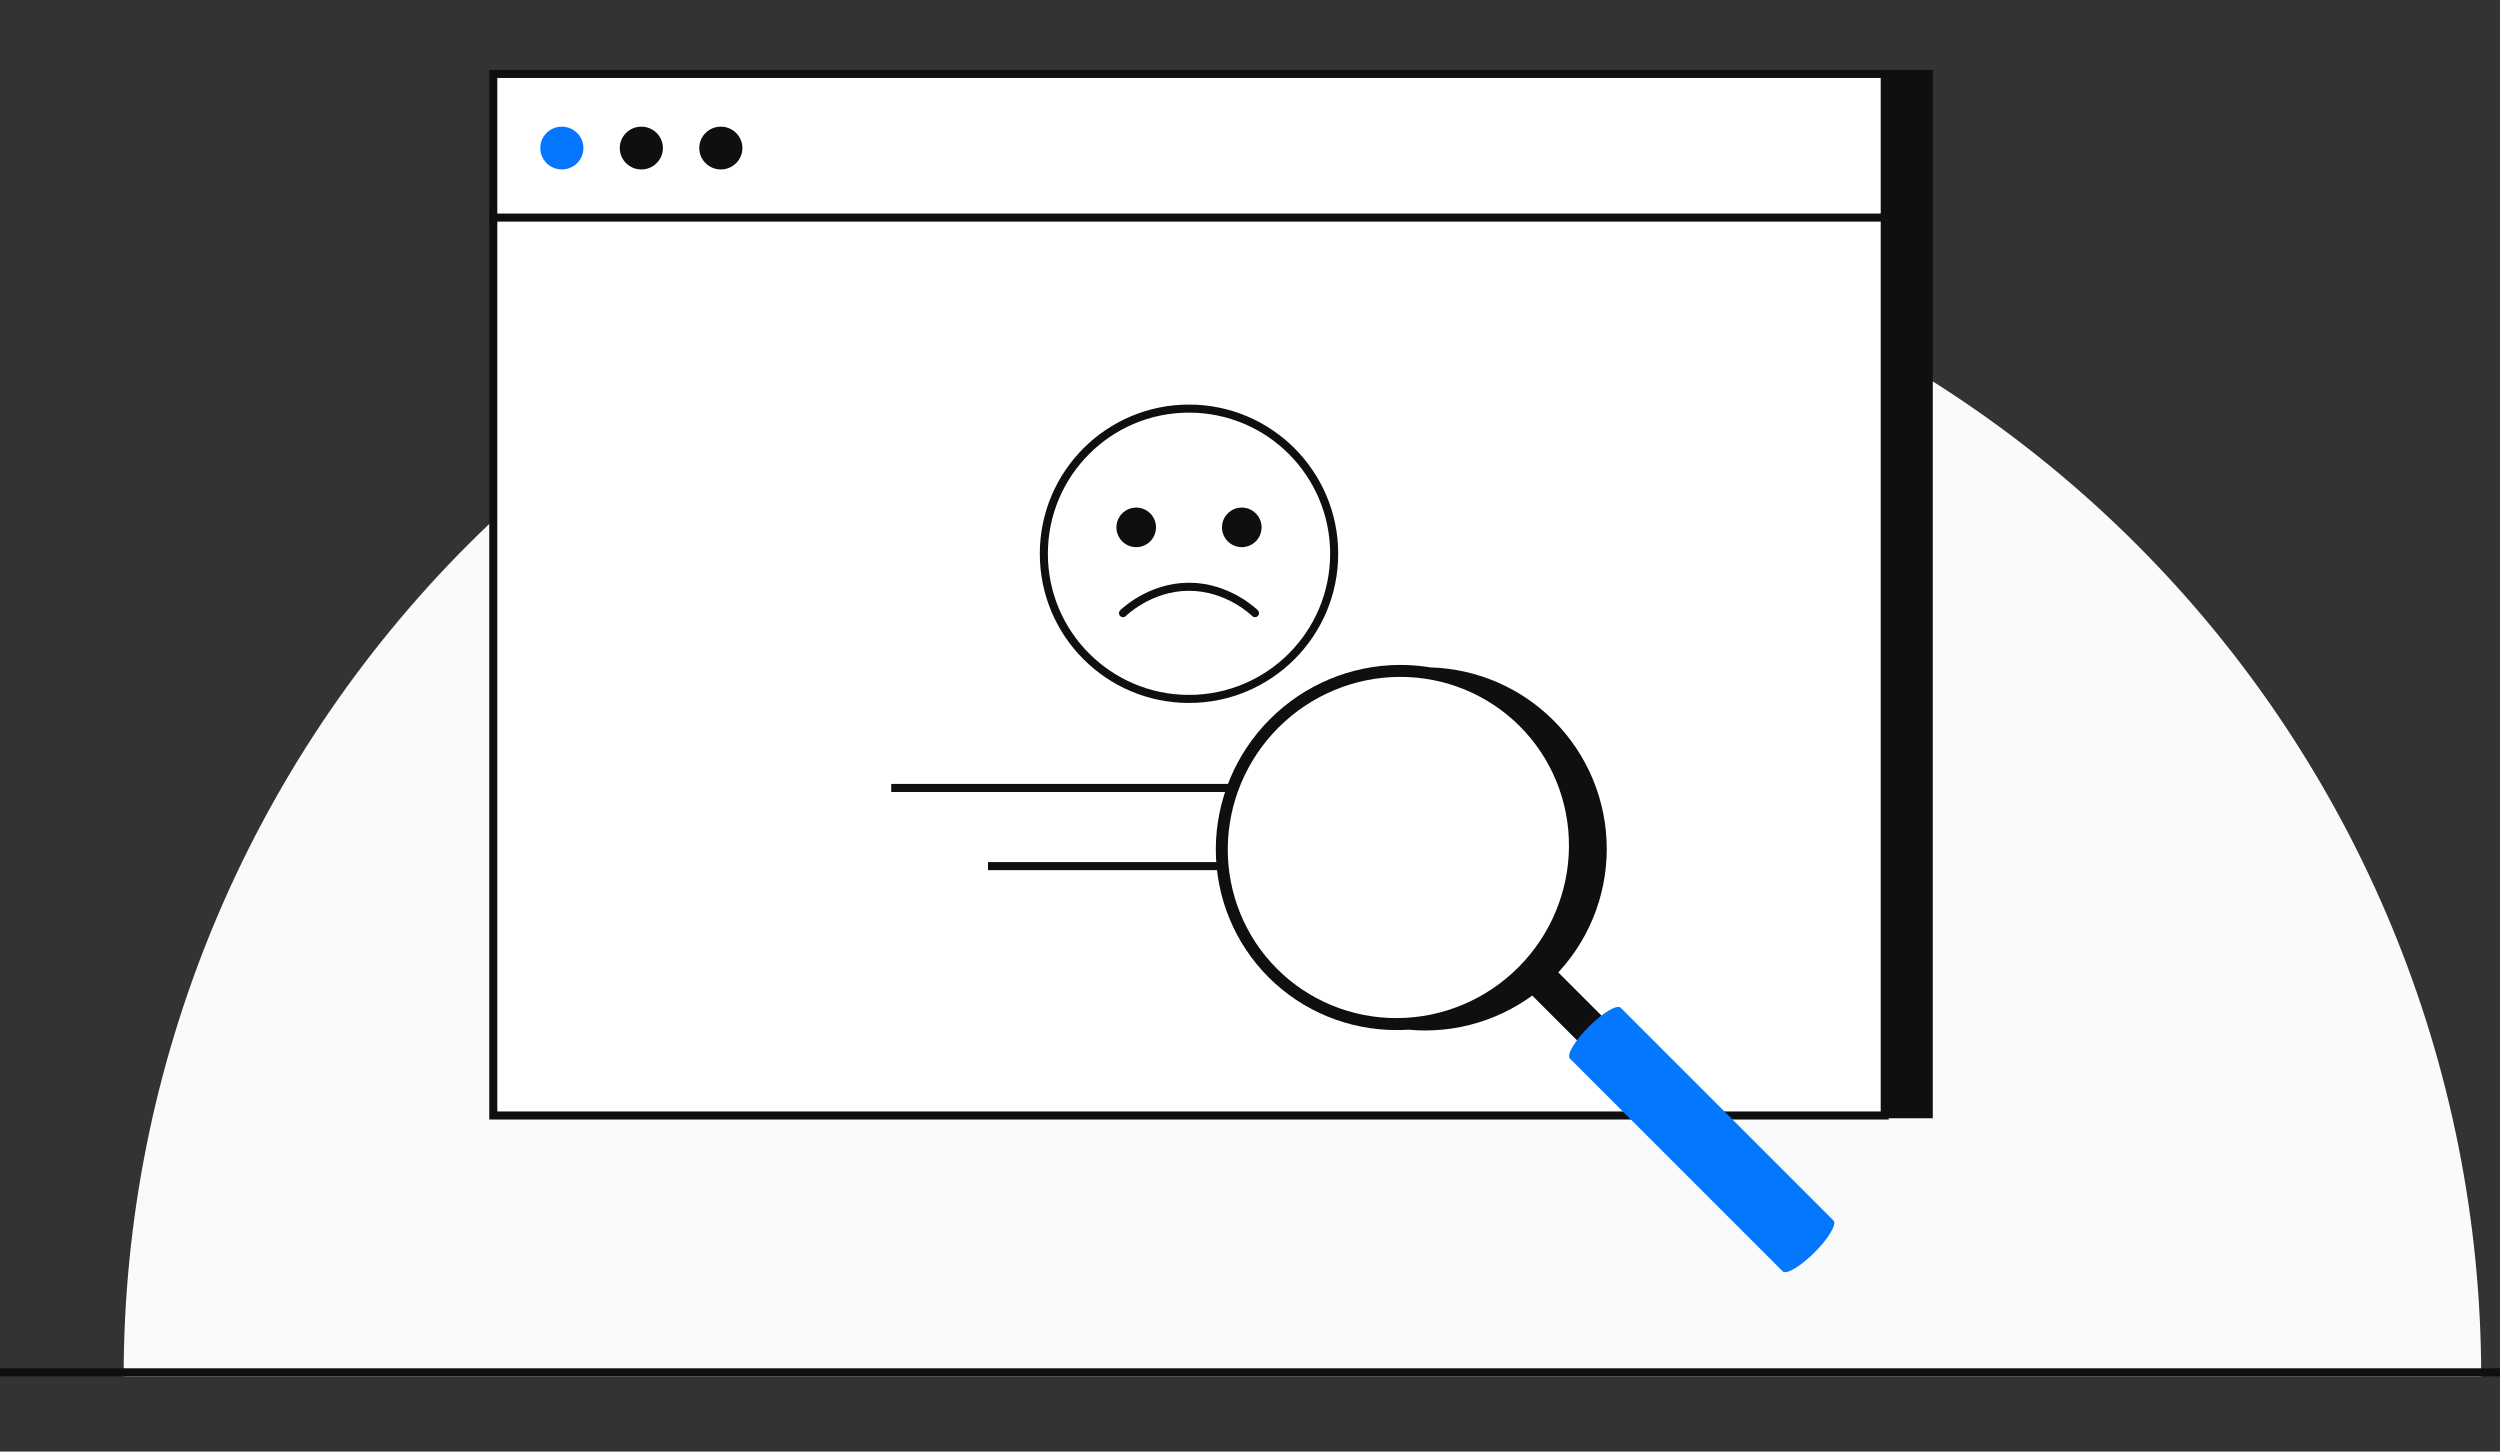 <svg width="930" height="540" viewBox="0 0 930 540" fill="none" xmlns="http://www.w3.org/2000/svg">
<rect x="0" y="0" width="930" height="540" fill="#333333" stroke="none"/>
<g clip-path="url(#clip0_20_20513)">
<path d="M46 512C46 395.835 92.199 284.428 174.434 202.287C256.668 120.146 368.203 74 484.5 74C600.797 74 712.332 120.146 794.566 202.287C876.801 284.428 923 395.835 923 512L46 512Z" fill="#FAFAFA"/>
<rect x="183.5" y="27.5" width="517.617" height="387.463" fill="white" stroke="#0F0F0F" stroke-width="3"/>
<line x1="182" y1="80.937" x2="703.105" y2="80.937" stroke="#0F0F0F" stroke-width="3"/>
<ellipse cx="209.007" cy="55.076" rx="8.023" ry="7.961" fill="#0577FF"/>
<ellipse cx="238.577" cy="55.076" rx="8.023" ry="7.961" fill="#0F0F0F"/>
<ellipse cx="268.151" cy="55.076" rx="8.023" ry="7.961" fill="#0F0F0F"/>
<rect x="700" y="26" width="19" height="390" fill="#0F0F0F"/>
<line x1="331.539" y1="293.116" x2="553.078" y2="293.116" stroke="#0F0F0F" stroke-width="3"/>
<line x1="367.539" y1="322.193" x2="517.078" y2="322.193" stroke="#0F0F0F" stroke-width="3"/>
<path d="M417.764 228.091C417.764 228.091 427.582 218.273 442.309 218.273C457.037 218.273 466.855 228.091 466.855 228.091" stroke="#0F0F0F" stroke-width="3" stroke-linecap="round" stroke-linejoin="round"/>
<path d="M442.309 152C412.483 152 388.309 176.175 388.309 206.001C388.309 235.826 412.483 260.001 442.309 260.001C472.134 260.001 496.309 235.826 496.309 206.001C496.309 176.175 472.134 152 442.309 152Z" stroke="#0F0F0F" stroke-width="3"/>
<path d="M461.945 188.818C459.992 188.818 458.119 189.594 456.738 190.975C455.357 192.356 454.581 194.229 454.581 196.182C454.581 198.135 455.357 200.008 456.738 201.389C458.119 202.77 459.992 203.546 461.945 203.546C463.898 203.546 465.771 202.77 467.152 201.389C468.533 200.008 469.309 198.135 469.309 196.182C469.309 194.229 468.533 192.356 467.152 190.975C465.771 189.594 463.898 188.818 461.945 188.818ZM422.672 188.818C420.719 188.818 418.846 189.594 417.465 190.975C416.084 192.356 415.309 194.229 415.309 196.182C415.309 198.135 416.084 200.008 417.465 201.389C418.846 202.77 420.719 203.546 422.672 203.546C424.625 203.546 426.498 202.77 427.879 201.389C429.26 200.008 430.036 198.135 430.036 196.182C430.036 194.229 429.26 192.356 427.879 190.975C426.498 189.594 424.625 188.818 422.672 188.818Z" fill="#0F0F0F"/>
<path fill-rule="evenodd" clip-rule="evenodd" d="M627.962 428.32L565.313 365.672L574.467 356.519L637.115 419.167L627.962 428.32Z" fill="#0F0F0F"/>
<path fill-rule="evenodd" clip-rule="evenodd" d="M591.047 381.923C596.264 376.705 601.57 373.551 602.897 374.878L682.066 454.048C683.393 455.375 680.239 460.68 675.022 465.898C669.804 471.115 664.499 474.269 663.172 472.942L584.002 393.773C582.675 392.446 585.829 387.14 591.047 381.923Z" fill="#0577FF"/>
<path d="M452.283 315.639C452.382 297.626 459.631 280.313 472.438 267.506C485.244 254.7 502.557 247.451 520.57 247.352C524.463 247.331 528.319 247.644 532.102 248.276C549.315 248.768 565.721 255.82 577.932 268.032C590.599 280.699 597.715 297.879 597.715 315.793C597.715 333.706 590.599 350.887 577.932 363.554C565.265 376.221 548.085 383.337 530.171 383.337C528.054 383.337 525.947 383.237 523.857 383.041C522.519 383.128 521.175 383.175 519.827 383.183C501.815 383.281 484.58 376.22 471.913 363.553C459.246 350.886 452.185 333.651 452.283 315.639Z" fill="#0F0F0F"/>
<path d="M475.582 270.655C463.611 282.626 456.83 298.807 456.732 315.638C456.633 332.469 463.225 348.572 475.057 360.404C486.889 372.236 502.991 378.828 519.822 378.729C536.653 378.631 552.834 371.85 564.805 359.879C576.776 347.908 583.557 331.727 583.655 314.896C583.754 298.065 577.162 281.962 565.33 270.13C553.498 258.299 537.396 251.707 520.565 251.805C503.733 251.904 487.553 258.684 475.582 270.655Z" fill="white"/>
<line x1="1.31134e-07" y1="510.5" x2="930" y2="510.5" stroke="#0F0F0F" stroke-width="3"/>
</g>
<defs>
<clipPath id="clip0_20_20513">
<rect width="930" height="540" fill="white"/>
</clipPath>
</defs>
</svg>
